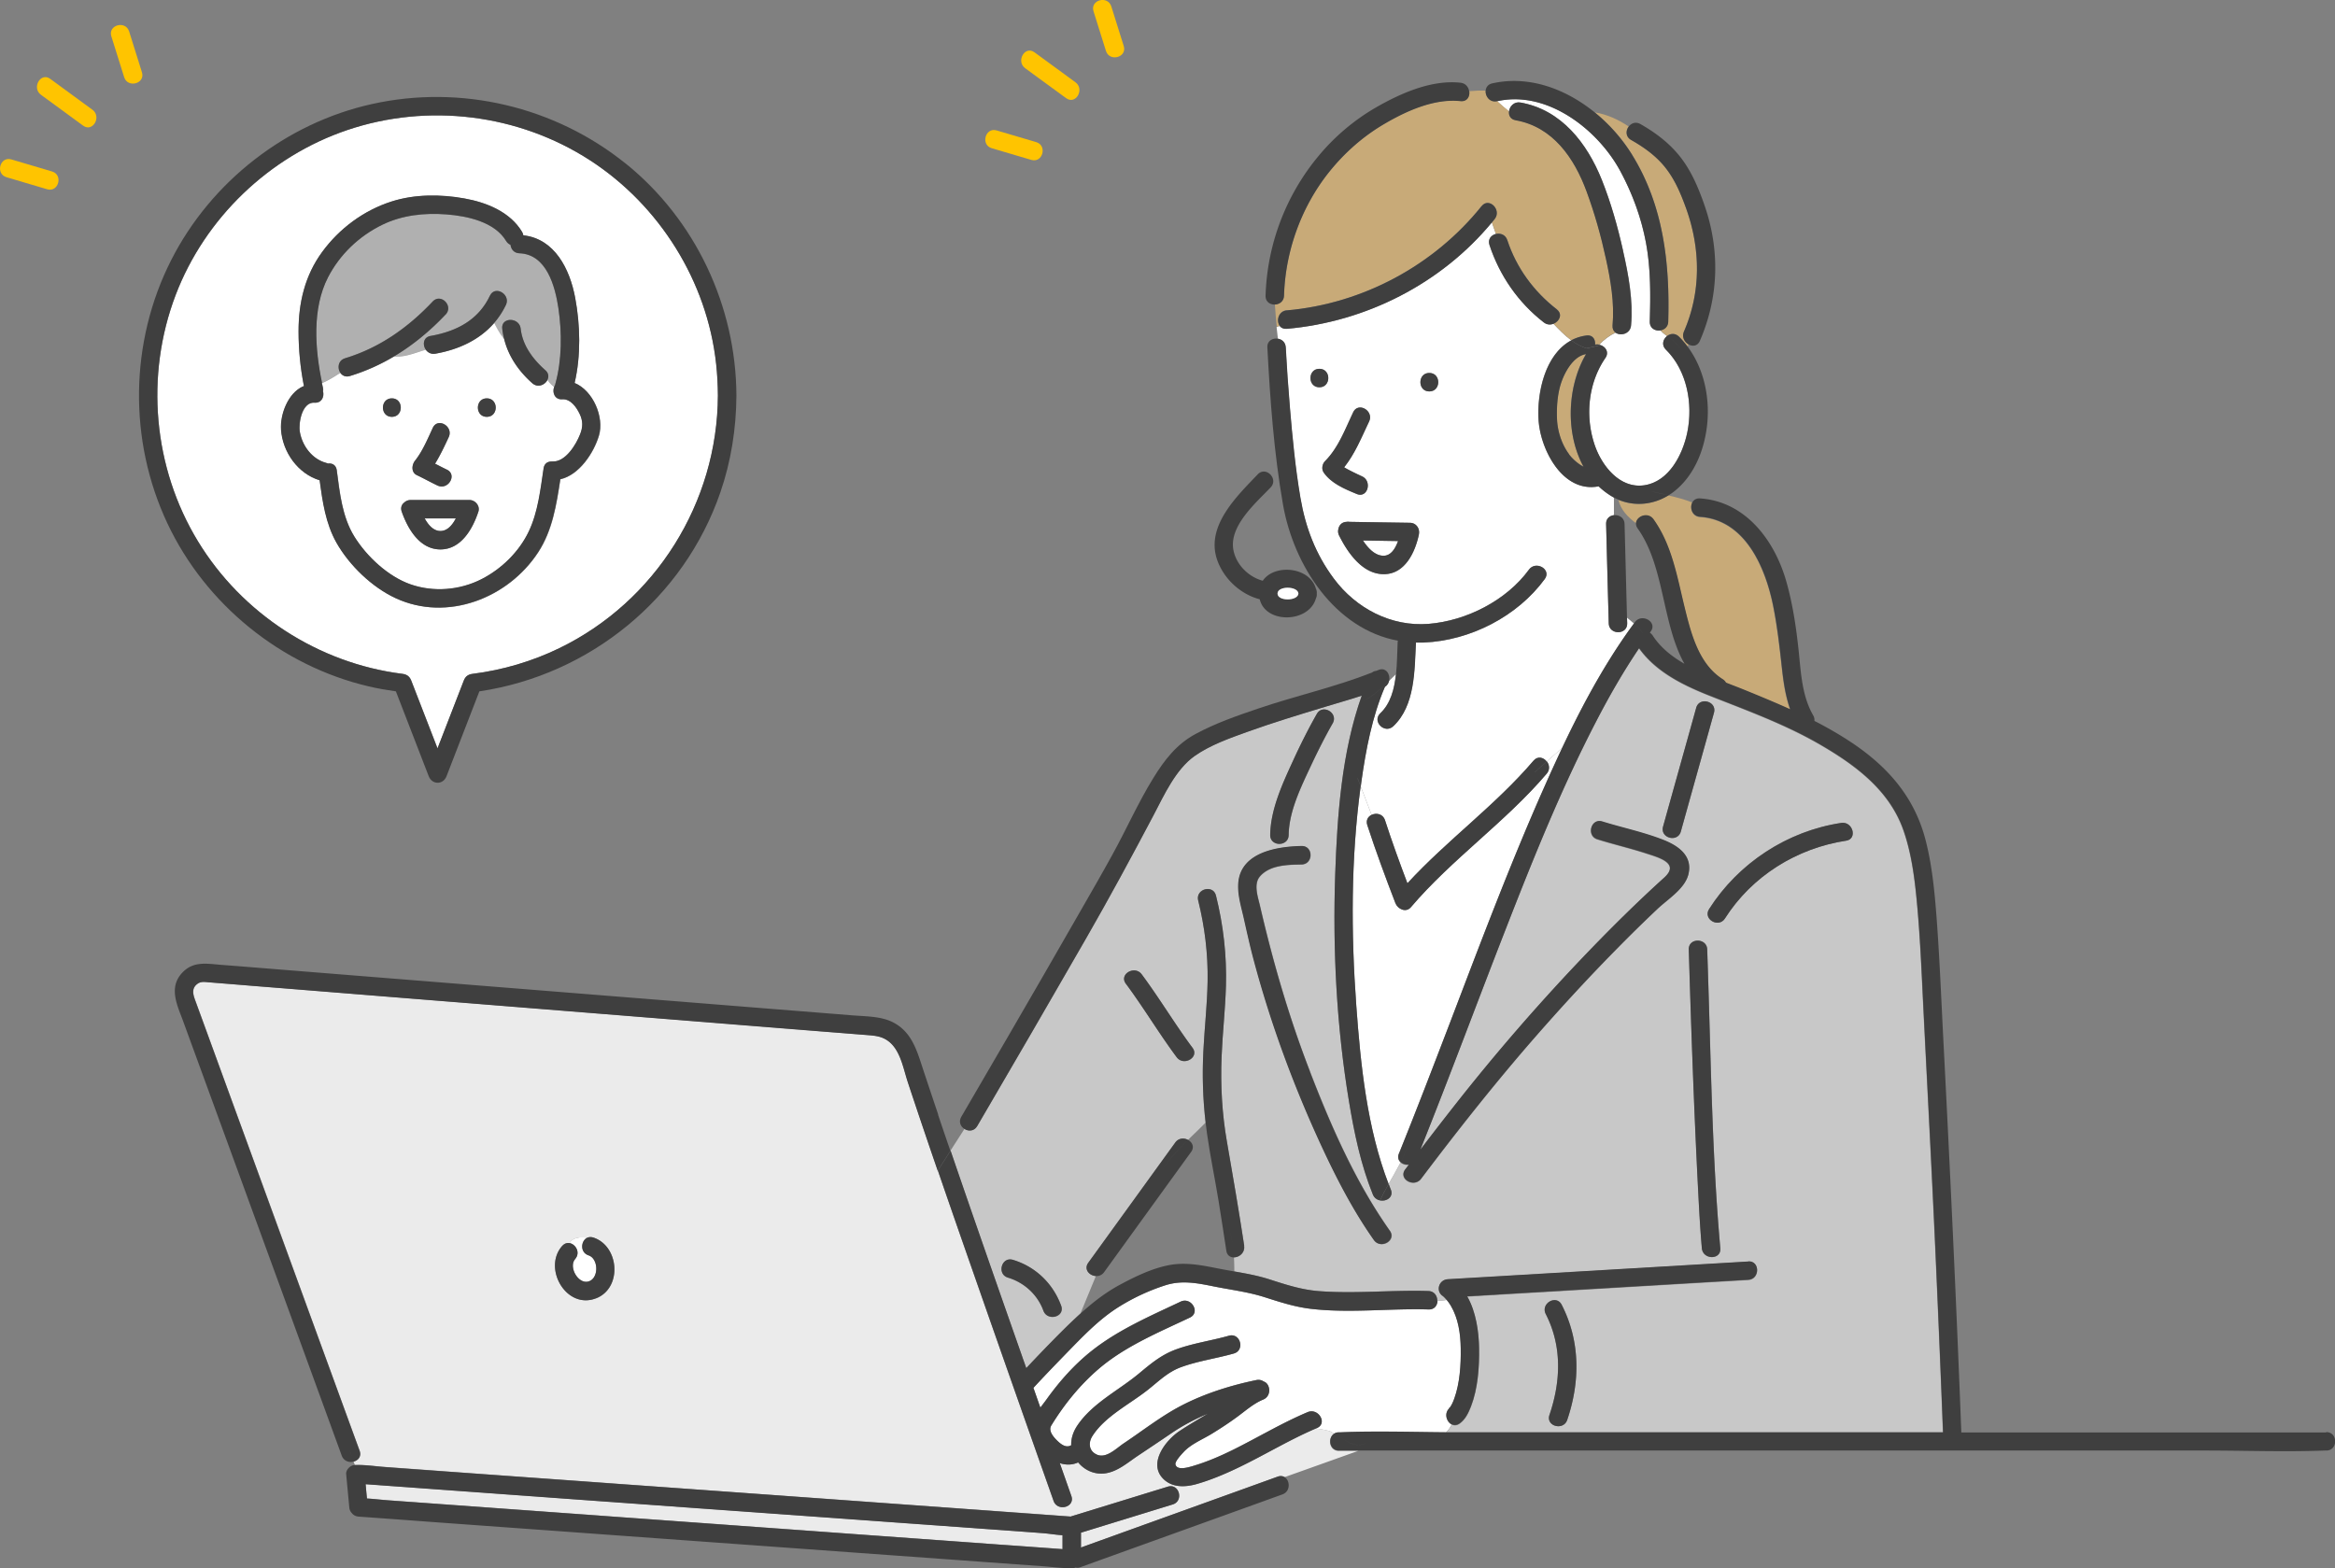 <svg id="_レイヤー_2" xmlns="http://www.w3.org/2000/svg" viewBox="0 0 248.08 166.64"><rect x="0" y="0" width="248.08" height="166.64" fill="#808080" stroke="none"/><defs><style>.cls-1{fill:#fff}.cls-2{fill:#3f3f3f}.cls-5{fill:#ebebeb}.cls-6{fill:#ffc400}.cls-8{fill:#c8aa78}</style></defs><g id="_お手続きの流れ"><path d="M36.66 38.06c3.66-1.11 6.7-3.26 9.31-6.03.87-.92 2.25.47 1.38 1.38-1.64 1.74-3.46 3.25-5.47 4.45 1.05.13 2.23-.38 3.36-.71-.36-.52-.29-1.33.5-1.46 2.75-.48 5.08-1.66 6.31-4.28.54-1.14 2.23-.14 1.69.99-.34.71-.76 1.34-1.24 1.9.32.61.64 1.22 1.06 1.71-.09-.35-.16-.72-.2-1.09-.14-1.25 1.82-1.24 1.96 0 .2 1.79 1.31 3.25 2.62 4.41.36.32.38.71.22 1.03.19.29.43.54.71.75.03-.07.06-.14.1-.2 0-.04.02-.08.03-.13.71-2.54.71-5.45.32-8.03-.35-2.34-1.26-5.73-4.15-5.83-.58-.02-.89-.45-.94-.9-.17-.07-.33-.2-.46-.4-1.23-2.05-4.13-2.66-6.34-2.83-2.33-.18-4.7.07-6.82 1.1-2.46 1.2-4.52 3.15-5.77 5.59-1.71 3.31-1.39 7.62-.63 11.22.68-.29 1.31-.7 1.95-1.09-.34-.5-.25-1.32.5-1.54Z" style="fill:#b0b0b0"/><path class="cls-1" d="M61.59 44.01c-.33-.71-.97-1.63-1.85-1.57-.81.06-1.09-.72-.86-1.32-.28-.21-.52-.46-.71-.75-.26.53-1.02.87-1.61.35-1.46-1.29-2.53-2.85-2.99-4.7-.42-.49-.75-1.1-1.06-1.71-1.56 1.81-3.8 2.84-6.25 3.27a.997.997 0 0 1-1.02-.42c-1.12.33-2.31.84-3.36.71a21.16 21.16 0 0 1-4.7 2.09c-.46.14-.81-.04-1.02-.34-.64.4-1.27.81-1.95 1.09.04.17.07.33.11.49.03.14.03.27.01.39.15.57-.15 1.26-.9 1.21-1.33-.09-1.73 2.16-1.56 3.11.26 1.49 1.31 2.89 2.8 3.29.07.02.13.04.19.07.43-.06.85.14.93.7.33 2.41.57 4.96 1.88 7.07 1.31 2.11 3.58 4.23 5.95 5.06 2.45.86 5.25.63 7.56-.55 2.11-1.08 3.98-2.91 5.01-5.06.99-2.08 1.24-4.48 1.58-6.72.07-.46.37-.68.72-.71.07-.01.15-.02.23-.01 1.38.06 2.5-1.8 2.93-2.9.3-.76.3-1.37-.04-2.14ZM44.1 48.95c.8-1.01 1.34-2.32 1.89-3.49.53-1.14 2.22-.15 1.69.99-.44.95-.9 1.92-1.45 2.82.42.21.83.43 1.25.63 1.14.54.15 2.22-.99 1.69-.74-.35-1.45-.75-2.19-1.1-.63-.3-.55-1.09-.2-1.54Zm-2.46-4.66c-1.26 0-1.26-1.96 0-1.96s1.26 1.96 0 1.96Zm9.19 10.08c-.6 1.82-1.83 4.01-4.03 4.01-2.21 0-3.47-2.2-4.11-4.01-.16-.44 0-.79.29-.99.16-.15.37-.25.66-.25h6.25c.61 0 1.15.63.94 1.24Zm.89-10.08c-1.26 0-1.26-1.96 0-1.96s1.26 1.96 0 1.96Z"/><path class="cls-1" d="M76.09 38.64c-.96-8.76-6.02-16.83-13.4-21.61-7.6-4.92-17.21-6.11-25.79-3.21-8.28 2.8-15.11 9.35-18.23 17.52-3.26 8.56-2.4 18.34 2.37 26.18 4.68 7.69 12.79 12.96 21.72 14.08.47.06.77.27.94.72l2.79 7.2 2.79-7.2c.17-.45.47-.66.94-.72 3.19-.4 6.33-1.32 9.22-2.73 10.23-4.97 16.79-15.48 16.84-26.83 0-1.14-.06-2.27-.19-3.4Zm-12.44 7.65c-.54 1.82-2.08 4.18-4.1 4.64-.41 2.68-.84 5.44-2.35 7.75-3.2 4.9-9.67 7.42-15.14 4.89-2.51-1.16-4.94-3.5-6.3-5.91-1.14-2.03-1.48-4.34-1.78-6.62-2.31-.7-3.93-2.99-4.1-5.37-.12-1.62.73-3.88 2.32-4.6-.11 0-.23-.02-.35-.03.12.02.23.03.35.03.03-.01.06-.03.09-.05-.38-1.91-.57-3.89-.57-5.82 0-3.04.68-5.93 2.5-8.41 1.84-2.51 4.43-4.44 7.4-5.38 2.45-.78 5.2-.77 7.71-.32 2.35.42 4.86 1.42 6.14 3.56.07.12.12.24.13.36 3.34.36 4.94 3.59 5.51 6.64.54 2.89.62 6.14-.06 9.05 1.99.8 3.18 3.66 2.6 5.6Z"/><path class="cls-5" d="M112.88 163.12c-.71-.04-1.44-.17-2.11-.22-2.1-.15-4.21-.3-6.31-.46-6.33-.46-12.66-.91-18.99-1.37-7.32-.53-14.63-1.06-21.95-1.58l-18.22-1.32c-2.15-.16-4.31-.31-6.46-.47.05.51.1 1.01.14 1.52.74.04 1.49.14 2.22.19l6.21.45c6.3.46 12.6.91 18.9 1.37l21.96 1.59c6.02.44 12.04.87 18.07 1.31 2.18.16 4.36.32 6.54.47v-1.49Z"/><path class="cls-1" d="M154.5 148.67c.6-1.69.72-3.6.7-5.37-.02-1.55-.25-3.18-1.05-4.54-.14-.24-.29-.44-.45-.63-.33.05-.66.08-.99.09-.01.48-.33.94-.94.92-4.16-.13-8.39.42-12.53-.07-1.69-.2-3.26-.72-4.88-1.23-1.79-.57-3.59-.78-5.42-1.15-1.74-.35-3.37-.67-5.11-.13-1.73.55-3.41 1.33-4.95 2.29-2.16 1.34-3.94 3.25-5.71 5.06a142.45 142.45 0 0 0-3.39 3.56c.25.7.49 1.4.74 2.1.23-.31.46-.61.66-.88 1.36-1.9 2.92-3.66 4.75-5.12 2.83-2.26 6.24-3.73 9.49-5.26 1.13-.54 2.13 1.15.99 1.69-3.31 1.57-6.89 3.05-9.7 5.46-1.99 1.71-3.66 3.77-5.03 6.01-.32.53.14 1.15.64 1.62.46.45.98.78 1.48.47-.03-.73.22-1.45.65-2.09 1.59-2.37 4.38-3.73 6.53-5.51 1.31-1.09 2.42-2.03 4.05-2.61 1.79-.64 3.69-.9 5.52-1.42 1.22-.34 1.73 1.55.52 1.89-1.83.52-3.73.78-5.52 1.42-1.5.53-2.48 1.56-3.7 2.51-1.89 1.48-4.51 2.78-5.82 4.87-.44.71-.35 1.58.51 1.95 1 .43 2.07-.69 2.86-1.22 2.03-1.36 4.01-2.92 6.19-4.04 2.46-1.26 5.19-2.12 7.88-2.67.31-.06.57 0 .77.15.72.22.88 1.55-.06 1.93-1.01.41-1.9 1.22-2.79 1.86-.86.63-1.75 1.22-2.66 1.77-1.01.62-2.23 1.09-3.03 1.98-.18.2-.9.96-.83 1.27.15.69 1.39.31 1.8.19 1.48-.43 2.9-1.04 4.28-1.72 2.67-1.32 5.21-2.86 7.96-4.02 1.15-.49 2.15 1.2.99 1.69-.04.02-.08.03-.12.05.51.06 1.02.15 1.52.29.15.07.3.16.45.26.13-.08.3-.12.49-.12h.17c3.73-.14 7.48-.03 11.22 0 .24-.26.44-.54.6-.84-.58-.28-.86-1.28-.15-1.8-.36.26.03-.12-.04 0 .19-.28.32-.58.44-.89Z"/><path d="M109.03 145.37c1.21-1.29 2.44-2.57 3.69-3.82.68-.68 1.36-1.35 2.07-1.98l1.64-3.98c-.68-.04-1.31-.72-.81-1.41 3.08-4.26 6.16-8.52 9.24-12.77.36-.49.94-.51 1.36-.29.62-.61 1.26-1.21 1.87-1.84-.29-2.51-.37-5.02-.24-7.55.12-2.49.41-4.97.45-7.46.05-2.91-.3-5.76-1-8.59-.3-1.23 1.58-1.74 1.89-.52.78 3.15 1.15 6.36 1.06 9.6-.07 2.5-.36 4.99-.46 7.49-.12 3.05.05 6.09.57 9.1.64 3.67 1.27 7.34 1.83 11.02.11.74-.53 1.23-1.09 1.23.03.51.04 1.01.04 1.5 1.25.22 2.49.44 3.73.84 1.74.56 3.42 1.11 5.25 1.25 3.87.29 7.76-.14 11.64-.01.64.02.96.54.94 1.04.33-.01.66-.04.99-.09-.06-.07-.13-.15-.2-.22-.02-.02-.08-.07-.12-.12-.02-.01-.03-.02-.04-.03-.84-.53-.47-1.77.49-1.82 1.31-.08 2.63-.16 3.94-.23l27.99-1.65c1.26-.07 1.25 1.88 0 1.96-1.31.08-2.63.16-3.94.23l-25.92 1.53c.95 1.65 1.24 3.84 1.26 5.54.03 2.03-.13 4.26-.87 6.17-.26.67-.59 1.36-1.19 1.79-.3.22-.6.22-.84.1-.16.3-.36.58-.6.84H206.42c-.22-5.83-.47-11.67-.73-17.5-.41-9.22-.9-18.44-1.36-27.66-.19-3.82-.34-7.64-.71-11.44-.24-2.49-.58-5.02-1.41-7.39-1.5-4.26-5.1-6.92-8.87-9.1-3.72-2.16-7.85-3.65-11.84-5.23-2.76-1.1-5.6-2.51-7.37-4.99-1.69 2.49-3.18 5.1-4.56 7.77-3.68 7.09-6.67 14.53-9.57 21.97-3.06 7.84-5.98 15.73-9.11 23.54 1.11-1.46 2.23-2.91 3.36-4.35a218.87 218.87 0 0 1 14.56-16.77c2.58-2.68 5.23-5.29 7.99-7.79 1.68-1.52-.53-2.12-1.88-2.56-1.72-.56-3.49-.97-5.22-1.51-1.2-.37-.69-2.26.52-1.89 2.16.67 4.39 1.13 6.5 1.96 1.57.62 3.13 1.69 2.65 3.64-.37 1.54-2.18 2.64-3.27 3.67a151.45 151.45 0 0 0-4.43 4.35c-2.89 2.94-5.69 5.97-8.41 9.08-4.3 4.92-8.35 10.05-12.29 15.26-.75.99-2.45.02-1.69-.99l.39-.51c-.32.04-.65-.05-.87-.25-.39.77-.84 1.53-1.27 2.28.08.2.15.39.23.59.32.8-.46 1.29-1.14 1.15 0 .02-.02.04-.03.05v-.06c-.3-.07-.58-.27-.73-.62-1.29-3.18-2-6.59-2.55-9.97-1.31-7.94-1.73-16.08-1.45-24.12.22-6.26.69-12.94 2.82-18.92-1.27.42-2.57.78-3.84 1.17-2.77.84-5.55 1.68-8.27 2.66-1.92.69-3.96 1.4-5.64 2.58-2.03 1.42-3.26 4.19-4.38 6.31-2.34 4.43-4.71 8.82-7.21 13.16-3.81 6.64-7.65 13.26-11.52 19.86-.33.56-.93.57-1.35.3l-1.49 2.32c2.5 7.31 5.05 14.59 7.61 21.88.14.41.29.81.43 1.22Zm57.48 5.5c-.4 1.19-2.29.68-1.89-.52 1.21-3.56 1.36-7.3-.39-10.72-.57-1.12 1.12-2.11 1.69-.99 1.99 3.87 1.97 8.16.59 12.23Zm29.11-63.43c1.23-.19 1.76 1.7.52 1.89-5.25.8-10.01 3.76-12.87 8.26-.68 1.06-2.37.08-1.69-.99 3.11-4.9 8.3-8.29 14.04-9.16Zm-17.04.92c-.34 1.21-2.23.7-1.89-.52 1.17-4.21 2.35-8.41 3.52-12.62.34-1.21 2.23-.7 1.89.52-1.17 4.21-2.35 8.41-3.52 12.62Zm2.81 12.54c.03 1.05.07 2.11.1 3.16.31 9.51.44 19.1 1.29 28.58.11 1.26-1.85 1.25-1.96 0-.2-2.26-.32-4.54-.43-6.81-.42-8.31-.71-16.62-.96-24.93-.04-1.26 1.92-1.26 1.96 0ZM137.4 80.81c.77-1.68 1.6-3.33 2.51-4.94.62-1.1 2.31-.11 1.69.99-.84 1.47-1.6 2.99-2.32 4.52-1.04 2.23-2.33 4.84-2.36 7.35-.01 1.26-1.97 1.26-1.96 0 .03-2.74 1.32-5.48 2.44-7.92Zm-5.8 12.88c.35-3.15 4.17-3.73 6.71-3.78 1.26-.03 1.26 1.93 0 1.96-1.48.03-3.38.04-4.44 1.28-.69.81-.21 2.15 0 3.05 1.39 6.02 3.09 11.88 5.32 17.65 2.26 5.86 4.86 11.78 8.5 16.94.73 1.03-.97 2.01-1.69.99-2.16-3.06-3.9-6.41-5.48-9.8-2.99-6.43-5.47-13.15-7.3-20-.39-1.45-.71-2.92-1.04-4.39-.28-1.26-.72-2.59-.57-3.9Zm-10.29 9.85c1.89 2.54 3.51 5.27 5.4 7.81.75 1.01-.95 1.99-1.69.99-1.89-2.54-3.51-5.27-5.4-7.81-.75-1.01.95-1.99 1.69-.99Zm-13.69 30.34c2.42.73 4.27 2.51 5.13 4.88.44 1.19-1.46 1.69-1.89.52-.62-1.7-2.04-2.99-3.76-3.51-1.21-.36-.69-2.25.52-1.89Z" style="fill:#c8c8c8"/><path class="cls-1" d="M176.99 37.15c-.49-.48-.3-1.11.12-1.44-.27-.19-.51-.38-.7-.61-.54.08-1.15-.23-1.13-.93.08-2.78.11-5.6-.4-8.35-.5-2.67-1.45-5.27-2.74-7.66-2.39-4.43-7.79-8.62-13.08-7.41h-.01c.41.38.84.74 1.28 1.1.06-.53.53-1.07 1.22-.95 4.34.76 7.08 4.32 8.64 8.22.97 2.43 1.69 4.99 2.26 7.54.58 2.56 1.09 5.29.85 7.93-.08.9-1.12 1.15-1.65.76-.66.31-1.24.75-1.74 1.28.04 0 .08.02.11.03.1-.04.19-.07.28-.12-.09.04-.19.08-.28.12.55.17.96.76.54 1.37-1.85 2.69-2.18 6.26-1.12 9.31.76 2.18 2.66 4.61 5.26 4.22 2.63-.4 4.08-3.28 4.56-5.62.62-3.02-.02-6.58-2.28-8.79Z"/><path class="cls-1" d="m172.86 65.63.02.6c.03 1.26-1.93 1.26-1.96 0-.09-3.52-.18-7.03-.28-10.55-.02-.58.39-.89.83-.94v-1.87c-.12-.06-.24-.13-.35-.2-.47-.29-.9-.63-1.29-1-3.79.72-6.13-3.84-6.37-6.93-.22-2.96.68-7.1 3.47-8.58-.7-.51-1.3-1.14-1.89-1.76-.32.13-.7.11-1.03-.15-2.71-2.11-4.69-4.97-5.77-8.23-.2-.62.2-1.05.69-1.17-.16-.4-.28-.83-.43-1.23-5.39 6.52-13.38 10.58-21.8 11.32-.35.03-.6-.1-.75-.3-.11.04-.21.08-.32.11.05.41.09.83.14 1.24.42.08.79.39.82.92.11 2.13.27 4.25.44 6.38.27 3.21.57 6.43 1.12 9.61.54 3.15 1.62 5.98 3.54 8.57 2.36 3.17 6.09 5.14 10.08 4.82 4.01-.32 8.26-2.48 10.65-5.75.74-1.01 2.44-.03 1.69.99-2.91 3.98-7.92 6.54-12.84 6.75-.29.01-.57.01-.85 0v.01c-.15 2.95-.08 6.69-2.4 8.88-.92.87-2.3-.52-1.38-1.38 1.09-1.03 1.49-2.57 1.66-4.14-.24.24-.48.48-.73.71-.06.24-.2.47-.44.62-1.36 3.18-2.02 6.68-2.5 10.09l-.06.49 1.16 3.03c.5-.24 1.2-.11 1.42.57.73 2.25 1.54 4.49 2.38 6.7 4.22-4.6 9.34-8.27 13.4-13.03.45-.53 1.07-.34 1.4.09l1.64-1.45c2.18-4.61 4.61-9.12 7.63-13.21-.24-.22-.49-.42-.74-.62Zm-32.69-26.44c1.26 0 1.26 1.96 0 1.96s-1.26-1.96 0-1.96Zm.45 11c-.24-.36-.14-.9.15-1.19 1.45-1.46 2.12-3.38 2.99-5.19.55-1.14 2.23-.14 1.69.99-.81 1.69-1.49 3.4-2.65 4.86.3.19.64.35.91.49.25.13.51.25.77.37.12.06.38.17.19.09 1.15.48.64 2.37-.52 1.89-1.26-.52-2.74-1.14-3.53-2.3Zm10.13 6.6c-.39 1.85-1.45 4.16-3.64 4.22-2.32.07-3.91-2.26-4.83-4.09-.12-.24-.14-.48-.09-.69.07-.41.36-.77.88-.78.1-.02.2-.02.29 0 2.15.03 4.3.06 6.44.1.66 0 1.08.62.94 1.24Zm1.1-15.2c-1.26 0-1.26-1.96 0-1.96s1.26 1.96 0 1.96Z"/><path class="cls-8" d="M136.72 32.98c8.06-.71 15.63-4.77 20.69-11.08.79-.98 2.17.41 1.38 1.38l-.28.34c.14.41.27.83.43 1.23.46-.11 1.01.07 1.2.65.97 2.95 2.81 5.46 5.26 7.36.66.51.27 1.29-.35 1.53.59.62 1.19 1.25 1.89 1.76.48-.25 1.02-.43 1.61-.51.67-.09.98.44.92.97.14-.03.29-.03.43 0 .5-.53 1.08-.97 1.74-1.28-.21-.15-.34-.41-.31-.76.22-2.38-.21-4.8-.71-7.12-.52-2.4-1.19-4.78-2.04-7.09-1.31-3.57-3.6-6.89-7.55-7.59-.55-.1-.75-.52-.7-.94-.44-.35-.88-.72-1.28-1.1-.76.16-1.24-.5-1.21-1.1-.58-.02-1.16.01-1.74.06.08.54-.23 1.11-.92 1.04-2.8-.3-5.76 1.04-8.12 2.43-2.13 1.25-4 2.88-5.58 4.77-3.13 3.76-4.92 8.59-5.06 13.47-.02.61-.49.93-.97.94.04.79.12 1.58.2 2.38.11-.03.22-.07.32-.11-.4-.53-.15-1.58.75-1.66ZM178.37 35.76c.33.33.64.68.91 1.05.05-.07.1-.14.14-.21-.44-.24-.77-.79-.51-1.38 1.83-4.19 1.77-8.76.25-13.03-.53-1.49-1.15-2.98-2.11-4.24-1-1.32-2.34-2.28-3.76-3.09-.6-.34-.58-1-.25-1.42-1.08-.72-2.26-1.28-3.6-1.5 1.59 1.29 2.95 2.85 3.97 4.51 3.33 5.38 4.01 11.53 3.83 17.71-.02.56-.41.87-.83.93.19.22.43.41.7.61.35-.28.86-.34 1.27.06ZM171.94 53.09c.25 1.1 1.01 1.84 1.86 2.5.09-.74 1.29-1.19 1.86-.38 1.97 2.76 2.51 6.12 3.3 9.34.68 2.76 1.49 6.04 4.06 7.66.16.1.27.22.34.36.65.25 1.3.5 1.91.75 1.65.67 3.29 1.34 4.91 2.08-.51-1.44-.73-2.97-.89-4.5-.24-2.2-.49-4.39-.93-6.56-.82-4.05-2.96-9.07-7.75-9.39-.86-.06-1.13-1.01-.81-1.56-.82-.32-1.69-.55-2.56-.75-1.61 1-3.57 1.2-5.32.47Z"/><path class="cls-1" d="M61.11 133.78c-.78.89.46 2.92 1.6 2.31.93-.49.83-2.37-.18-2.7-.94-.31-.82-1.55-.14-1.87-.71-.13-1.61-.02-1.88.57.65.12 1.17 1.02.59 1.69Z"/><path class="cls-5" d="M142.25 154.17c-1.07 0-1.23-1.41-.49-1.83-.15-.1-.3-.19-.45-.26a8.3 8.3 0 0 0-1.52-.29c-2.95 1.26-5.67 2.95-8.56 4.31-1.3.61-2.65 1.17-4.03 1.57-1.26.37-2.71.44-3.68-.6-1.52-1.63.32-4.02 1.76-4.99.98-.66 2.01-1.25 3.02-1.86-1.36.57-2.68 1.26-3.91 2.11-1.17.8-2.36 1.59-3.54 2.38-1.07.71-2.12 1.65-3.42 1.84-1.14.16-2.19-.31-2.89-1.16-.63.29-1.3.29-1.95.08.41 1.16.82 2.33 1.23 3.49.42 1.19-1.47 1.7-1.89.52-.12-.35-.25-.7-.37-1.05-2.29-6.48-4.57-12.96-6.84-19.44-1.7-4.87-3.41-9.73-5.08-14.61l-.64.99.64-.99c-1.08-3.13-2.14-6.27-3.18-9.41-.52-1.58-.83-3.72-2.41-4.57-.63-.34-1.3-.38-1.98-.43-1.43-.11-2.87-.23-4.3-.34-6.21-.5-12.42-1-18.63-1.49l-23.58-1.89c-6.27-.5-12.54-1.01-18.81-1.51-1.52-.12-3.04-.24-4.56-.37-.45-.04-.86-.11-1.25.2-.66.53-.36 1.25-.13 1.88 1.8 4.92 3.59 9.85 5.39 14.77 2.65 7.25 5.3 14.51 7.94 21.76 1.36 3.72 2.72 7.45 4.08 11.17.22.61-.16 1.03-.65 1.15.04.12.09.24.13.36h.08c.04 0 .09.01.13 0 .98-.02 1.99.14 2.96.21 2.1.15 4.21.3 6.31.46 6.33.46 12.66.91 18.99 1.37 7.32.53 14.63 1.06 21.95 1.58l18.22 1.32 7.43.54c.04-.02.09-.04.14-.05 3.39-1.04 6.79-2.09 10.18-3.13 1.21-.37 1.72 1.52.52 1.89l-9.75 3v1.58c.7-.25 1.4-.5 2.1-.76 6.26-2.26 12.53-4.51 18.79-6.77.3-.11.55-.07.75.05l7.82-2.79h-2.05Zm-78.92-16.22c-3.15 1.24-5.69-3.18-3.61-5.55.24-.28.53-.35.8-.3.27-.59 1.16-.7 1.88-.57.18-.08.4-.1.66-.02 2.74.91 3.08 5.35.28 6.45Z"/><path class="cls-1" d="M148.62 122.61c1.86-4.63 3.65-9.29 5.44-13.95 3.05-7.99 6.07-16 9.49-23.84.78-1.79 1.59-3.58 2.43-5.36l-1.64 1.45c.27.35.35.87-.02 1.3-4.39 5.16-10.04 9.04-14.43 14.19-.52.61-1.4.19-1.64-.43-1.05-2.74-2.08-5.5-2.99-8.3-.17-.52.09-.91.46-1.09l-1.16-3.03c-1.04 7.7-1.03 15.59-.46 23.32.46 6.29 1.14 12.98 3.43 18.93.43-.75.87-1.51 1.27-2.28-.23-.21-.34-.52-.19-.92Z"/><path d="M146.6 127.6s.02-.04.03-.05h-.03v.06Z" style="fill:#6bdce6"/><path class="cls-1" d="M144.81 57.43c.55.83 1.26 1.59 2.14 1.62.83.03 1.3-.75 1.59-1.56l-3.73-.06Z"/><path class="cls-8" d="M168.5 37.62c-1.3.2-2.21 1.82-2.61 2.95-.42 1.2-.52 2.58-.48 3.84.04 1.35.48 2.77 1.29 3.85.32.43.91.99 1.53 1.3-1.97-3.57-1.73-8.56.27-11.96Z"/><path class="cls-1" d="M45.12 55.09c.39.7.94 1.34 1.68 1.34s1.27-.64 1.63-1.34h-3.31Z"/><path class="cls-6" d="M117.5 5.41c.38 1.2 2.27.69 1.89-.52L118.07.68c-.38-1.2-2.27-.69-1.89.52l1.32 4.21ZM108.92 7.25l4.35 3.18c1.02.75 2-.95.99-1.69l-4.35-3.18c-1.02-.75-2 .95-.99 1.69ZM105.37 15.75c1.4.41 2.8.83 4.2 1.24 1.21.36 1.73-1.53.52-1.89-1.4-.41-2.8-.83-4.2-1.24-1.21-.36-1.73 1.53-.52 1.89ZM15.08 7.68c-.45-1.45-.91-2.89-1.36-4.34-.38-1.2-2.27-.69-1.89.52.45 1.45.91 2.89 1.36 4.34.38 1.2 2.27.69 1.89-.52ZM9.82 11.66 5.34 8.38c-1.02-.75-2 .95-.99 1.69l4.48 3.28c1.02.75 2-.95.99-1.69ZM5.53 18.22c-1.44-.43-2.88-.85-4.32-1.28C0 16.58-.52 18.47.69 18.83c1.44.43 2.88.85 4.32 1.28 1.21.36 1.73-1.53.52-1.89Z"/><path class="cls-2" d="M172.44 26.65c-.57-2.55-1.29-5.11-2.26-7.54-1.56-3.89-4.3-7.45-8.64-8.22-.69-.12-1.16.41-1.22.95-.05.42.15.84.7.94 3.95.69 6.24 4.01 7.55 7.59.85 2.31 1.52 4.69 2.04 7.09.51 2.32.93 4.74.71 7.12-.03.35.1.6.31.76l.42-.18c-.14.05-.29.11-.42.18.53.39 1.57.14 1.65-.76.24-2.64-.27-5.37-.85-7.93Z"/><path class="cls-2" d="M173.41 16.46a18.223 18.223 0 0 0-3.97-4.51c-3.08-2.5-6.99-3.97-10.9-3.09-.46.1-.68.44-.7.8.24 0 .48.02.72.05-.24-.03-.48-.04-.72-.05-.04.59.45 1.26 1.21 1.1-.24-.22-.47-.44-.69-.65.22.22.45.44.69.65h.01c5.29-1.2 10.69 2.99 13.08 7.41 1.29 2.39 2.25 4.99 2.74 7.66.51 2.75.48 5.56.4 8.35-.02.71.58 1.02 1.13.93-.3-.36-.44-.81-.23-1.5-.21.7-.07 1.14.23 1.5.43-.07.82-.38.83-.93.18-6.18-.5-12.33-3.83-17.71ZM170.02 36.65l-.11-.03c-.03.03-.05.06-.08.09.06-.02.13-.04.19-.06ZM169.82 36.71s.05-.06.08-.09c-.14-.03-.29-.03-.43 0 .05-.53-.25-1.06-.92-.97-.6.08-1.13.25-1.61.51.47.35 1 .64 1.6.84.43-.09.88-.17 1.29-.29Z"/><path class="cls-2" d="M179.29 36.82c-.14.18-.32.35-.56.5.24-.15.42-.31.56-.5-.28-.37-.58-.73-.91-1.05-.41-.4-.92-.33-1.27-.06.51.37 1.09.75 1.42 1.42-.33-.66-.91-1.05-1.42-1.42-.42.33-.61.96-.12 1.44 2.25 2.22 2.9 5.77 2.28 8.79-.48 2.34-1.93 5.22-4.56 5.62-2.59.39-4.5-2.03-5.26-4.22-1.06-3.06-.73-6.63 1.12-9.31.42-.61.01-1.2-.54-1.37-.06.02-.13.04-.19.06-.9.99-1.53 2.26-1.87 3.54.35-1.28.98-2.55 1.87-3.54-.4.12-.86.2-1.29.29l.39.12a2.52 2.52 0 0 1-.39-.12c-.35.08-.69.17-.98.31.29-.14.63-.23.98-.31-.6-.2-1.13-.5-1.6-.84-2.79 1.48-3.69 5.62-3.47 8.58.23 3.1 2.58 7.66 6.37 6.93.39.37.82.7 1.29 1 .12.07.23.14.35.2.15.08.31.15.47.22-.04-.16-.06-.32-.08-.5.01.17.04.34.08.5 1.74.73 3.7.53 5.32-.47-.62-.14-1.25-.27-1.87-.42.62.14 1.24.27 1.87.42.17-.11.34-.22.51-.35 2.15-1.65 3.24-4.33 3.56-6.95.36-2.93-.27-6.11-2.05-8.5Zm-12.58 11.45c-.81-1.09-1.25-2.51-1.29-3.85-.04-1.26.06-2.65.48-3.84.4-1.14 1.31-2.75 2.61-2.95-1.99 3.39-2.23 8.38-.27 11.96-.62-.31-1.21-.87-1.53-1.3ZM133.84 63.68c.62 2.62 5.23 2.53 5.97-.1.07-.14.11-.31.09-.51.02-.2-.02-.37-.09-.51-.66-2.35-4.42-2.67-5.65-.85-1.5-.41-2.8-1.68-3.11-3.23-.52-2.57 2.38-5.04 3.95-6.69.87-.91-.51-2.3-1.38-1.38-2.23 2.34-5.55 5.5-4.3 9.09.7 2.01 2.49 3.66 4.53 4.18Zm1.89-.61c0-.83 2.15-.82 2.22 0-.07.82-2.22.83-2.22 0ZM49.88 53.13h-6.25c-.28 0-.5.1-.66.25-.28.2-.44.55-.29.99.64 1.82 1.9 4.01 4.11 4.01 2.2 0 3.43-2.19 4.03-4.01.2-.61-.33-1.24-.94-1.24Zm-3.08 3.29c-.75 0-1.29-.63-1.68-1.34h3.31c-.37.7-.89 1.33-1.63 1.34ZM45.98 45.46c-.54 1.16-1.08 2.48-1.89 3.49-.35.45-.43 1.24.2 1.54.74.35 1.45.75 2.19 1.1 1.13.53 2.13-1.15.99-1.69-.42-.2-.84-.42-1.25-.63.55-.9 1.01-1.87 1.45-2.82.53-1.14-1.16-2.13-1.69-.99ZM41.63 42.33c-1.26 0-1.26 1.96 0 1.96s1.26-1.96 0-1.96ZM51.72 42.33c-1.26 0-1.26 1.96 0 1.96s1.26-1.96 0-1.96ZM57.94 39.34c-1.31-1.16-2.42-2.62-2.62-4.41-.14-1.24-2.1-1.25-1.96 0 .04.37.11.74.2 1.09.37.43.81.76 1.39.9-.58-.14-1.02-.48-1.39-.9.46 1.85 1.54 3.41 2.99 4.7.59.52 1.34.18 1.61-.35-.03-.04-.05-.08-.08-.12.02.04.05.08.08.12.16-.32.14-.72-.22-1.03ZM52.05 31.42c-1.24 2.61-3.56 3.79-6.31 4.28-.78.14-.86.95-.5 1.46.59-.17 1.16-.29 1.69-.24-.53-.05-1.1.07-1.69.24.21.3.57.5 1.02.42 2.45-.43 4.69-1.46 6.25-3.27-.16-.31-.32-.62-.48-.91.17.29.32.6.48.91.48-.56.9-1.19 1.24-1.9.54-1.13-1.15-2.13-1.69-.99ZM47.35 33.42c.86-.92-.52-2.3-1.38-1.38-2.61 2.77-5.64 4.92-9.31 6.03-.75.23-.83 1.05-.5 1.54.74-.46 1.49-.91 2.34-1.12-.85.21-1.6.66-2.34 1.12.2.3.56.48 1.02.34 1.67-.51 3.24-1.22 4.7-2.09 2.01-1.2 3.83-2.71 5.47-4.45Z"/><path class="cls-2" d="M61.05 40.69c.68-2.91.6-6.16.06-9.05-.57-3.05-2.17-6.27-5.51-6.64-.02-.12-.06-.24-.13-.36-1.28-2.14-3.79-3.14-6.14-3.56-2.51-.45-5.26-.46-7.71.32-2.97.95-5.57 2.87-7.4 5.38-1.82 2.49-2.5 5.37-2.5 8.41 0 1.94.19 3.91.57 5.82-.03.01-.06.03-.09.05.75.05 1.41-.11 2.02-.37-.76-3.6-1.07-7.91.63-11.22 1.26-2.44 3.31-4.39 5.77-5.59 2.12-1.03 4.49-1.28 6.82-1.1 2.2.17 5.11.78 6.34 2.83.12.2.28.33.46.4.05.45.36.88.94.9 2.89.1 3.8 3.49 4.15 5.83.38 2.59.38 5.5-.32 8.03l-.03.13c-.04.06-.07.13-.1.2.61.47 1.38.77 2.15.9-.77-.13-1.55-.43-2.15-.9-.23.59.06 1.38.86 1.32.88-.06 1.52.86 1.85 1.57.35.76.34 1.37.04 2.14-.43 1.11-1.55 2.96-2.93 2.9-.08 0-.16 0-.23.01-.34.03-.65.25-.72.71-.34 2.25-.59 4.65-1.58 6.72-1.02 2.15-2.89 3.98-5.01 5.06-2.31 1.18-5.11 1.41-7.56.55-2.36-.83-4.63-2.94-5.95-5.06-1.31-2.11-1.56-4.66-1.88-7.07-.08-.56-.5-.76-.93-.7-.06-.03-.12-.05-.19-.07-1.49-.4-2.54-1.8-2.8-3.29-.16-.96.23-3.2 1.56-3.11.76.05 1.05-.63.9-1.21.02-.12.02-.25-.01-.39-.04-.16-.07-.33-.11-.49-.62.26-1.28.41-2.02.37-1.59.72-2.43 2.98-2.32 4.6.17 2.38 1.79 4.67 4.1 5.37.31 2.28.64 4.59 1.78 6.62 1.36 2.41 3.78 4.75 6.3 5.91 5.47 2.53 11.95.01 15.14-4.89 1.51-2.31 1.94-5.07 2.35-7.75 2.02-.46 3.56-2.82 4.1-4.64.58-1.94-.61-4.8-2.6-5.6ZM132.19 132.37c-.56-3.68-1.19-7.35-1.83-11.02-.53-3.01-.7-6.05-.57-9.1.1-2.5.39-4.99.46-7.49.09-3.24-.27-6.45-1.06-9.6-.3-1.22-2.19-.7-1.89.52.7 2.82 1.05 5.68 1 8.59-.04 2.49-.33 4.97-.45 7.46-.13 2.53-.05 5.04.24 7.55l.15 1.19c.34 2.39.84 4.77 1.23 7.16.28 1.75.56 3.51.82 5.27.07.49.42.71.79.71-.06-1.1-.2-2.21-.55-3.26.35 1.04.49 2.16.55 3.26.57 0 1.21-.49 1.09-1.23ZM185.75 134.04l-27.99 1.65c-1.31.08-2.63.16-3.94.23-.97.06-1.34 1.29-.49 1.82.01 0 .03.02.04.03l.12.12c.07.08.14.15.2.22.17.2.31.39.45.63.8 1.36 1.03 2.99 1.05 4.54.03 1.77-.09 3.69-.7 5.37-.11.32-.25.62-.44.89.07-.11-.32.27.04 0-.72.52-.44 1.51.15 1.8.24.12.54.11.84-.1.6-.43.93-1.12 1.19-1.79.74-1.91.9-4.15.87-6.17-.02-1.7-.31-3.89-1.26-5.54l25.92-1.53c1.31-.08 2.63-.15 3.94-.23 1.25-.07 1.26-2.03 0-1.96Z"/><path class="cls-2" d="m144.24 82.68.34.89.06-.49c.48-3.41 1.14-6.91 2.5-10.09.24-.15.38-.38.44-.62-.86.83-1.75 1.6-2.74 2.16.99-.57 1.88-1.34 2.74-2.16.17-.69-.32-1.52-1.13-1.18-.09.04-.17.07-.26.1-.15.01-.29.06-.42.17-3.93 1.55-8.14 2.48-12.13 3.84-2.24.76-4.51 1.55-6.6 2.68-2.02 1.08-3.31 2.75-4.5 4.68-1.61 2.61-2.85 5.42-4.33 8.11-1.08 1.97-2.2 3.91-3.32 5.86-2.62 4.58-5.26 9.15-7.91 13.71-1.61 2.78-3.23 5.55-4.85 8.33-.31.53-.07 1.04.34 1.29l.82-1.28-.82 1.28c.42.27 1.03.25 1.35-.3 3.86-6.61 7.71-13.23 11.52-19.86 2.5-4.35 4.87-8.73 7.21-13.16 1.12-2.13 2.36-4.89 4.38-6.31 1.68-1.18 3.73-1.89 5.64-2.58 2.73-.98 5.5-1.82 8.27-2.66 1.27-.39 2.57-.75 3.84-1.17-2.13 5.99-2.6 12.66-2.82 18.92-.28 8.04.14 16.17 1.45 24.12.56 3.37 1.26 6.79 2.55 9.97.14.35.42.55.73.62s.02 0 .03 0c.27-.59.58-1.16.91-1.74-2.29-5.95-2.97-12.64-3.43-18.93-.56-7.73-.58-15.62.46-23.32l-.34-.89Z"/><path class="cls-2" d="M147.54 125.81a24 24 0 0 0-.91 1.74c.68.14 1.46-.35 1.14-1.15-.08-.19-.15-.39-.23-.59Z"/><path class="cls-2" d="M247.13 152.21h-38.75c-.54-14.1-1.21-28.2-1.94-42.3-.21-4.14-.38-8.28-.69-12.41-.21-2.77-.48-5.59-1.18-8.28-1.17-4.49-3.94-7.68-7.73-10.24-1.31-.88-2.67-1.66-4.07-2.38a.94.94 0 0 0-.13-.59c-1.19-2.06-1.3-4.52-1.54-6.83-.26-2.47-.63-4.99-1.31-7.38-1.23-4.35-4.31-8.51-9.16-8.84-.39-.03-.66.14-.81.39 1.03.4 2 .95 2.82 1.77-.83-.83-1.79-1.37-2.82-1.77-.33.56-.06 1.51.81 1.56 4.78.32 6.92 5.34 7.75 9.39.44 2.17.69 4.36.93 6.56.17 1.53.38 3.06.89 4.5-1.62-.73-3.26-1.41-4.91-2.08-.61-.25-1.26-.49-1.91-.75a1.05 1.05 0 0 0-.34-.36c-2.57-1.62-3.38-4.9-4.06-7.66-.79-3.22-1.33-6.58-3.3-9.34-.58-.81-1.77-.35-1.86.38.83.63 1.74 1.19 2.37 1.9-.63-.72-1.54-1.27-2.37-1.9-.02.19.02.39.17.6 2.88 4.04 2.56 10.07 4.97 14.38-1.36-.78-2.55-1.74-3.37-3a1.27 1.27 0 0 0-.3-.31l.09-.12c.75-1.01-.95-1.99-1.69-.99l-.07.1c.37.34.71.73 1 1.22a5.58 5.58 0 0 0-1-1.22c-3.02 4.1-5.45 8.6-7.63 13.21l3.65-3.23-3.65 3.23c-.84 1.78-1.64 3.57-2.43 5.36-3.43 7.84-6.44 15.85-9.49 23.84-1.78 4.66-3.57 9.32-5.44 13.95-.16.39-.05.71.19.92.39-.77.72-1.55.93-2.39-.21.84-.54 1.63-.93 2.39.22.19.55.29.87.25l-.39.51c-.76 1.01.94 1.98 1.69.99 3.93-5.22 7.98-10.34 12.29-15.26 2.72-3.1 5.51-6.14 8.41-9.08 1.45-1.48 2.93-2.93 4.43-4.35 1.09-1.03 2.9-2.13 3.27-3.67.47-1.95-1.08-3.02-2.65-3.64-2.11-.83-4.34-1.29-6.5-1.96-1.21-.38-1.72 1.51-.52 1.89 1.73.54 3.5.95 5.22 1.51 1.35.44 3.56 1.04 1.88 2.56-2.76 2.5-5.41 5.11-7.99 7.79-5.13 5.33-10 10.94-14.56 16.77-1.13 1.44-2.25 2.89-3.36 4.35 3.13-7.81 6.05-15.7 9.11-23.54 2.9-7.44 5.89-14.88 9.57-21.97 1.38-2.67 2.88-5.28 4.56-7.77 1.78 2.48 4.61 3.89 7.37 4.99 3.99 1.58 8.12 3.07 11.84 5.23 3.77 2.19 7.37 4.85 8.87 9.1.83 2.37 1.17 4.9 1.41 7.39.37 3.8.52 7.63.71 11.44.46 9.22.96 18.44 1.36 27.66.26 5.83.5 11.66.73 17.5H153.67c-.81.89-2 1.52-3.13 1.63 1.13-.11 2.32-.74 3.13-1.63-3.74-.03-7.49-.14-11.22 0h-.17c-.19 0-.36.05-.49.12 1.07.68 2.27 1.77 3.47.92-1.2.86-2.4-.24-3.47-.92-.74.43-.58 1.83.49 1.83h2.05l2.08-.74-2.08.74h89.95c4.22 0 8.48.16 12.7 0h.17c1.26 0 1.26-1.96 0-1.96ZM136.48 156.96l-.71.25.71-.25c-.2-.12-.45-.16-.75-.05-6.26 2.26-12.53 4.51-18.79 6.77-.7.25-1.4.5-2.1.76v-1.58l9.75-3c1.2-.37.69-2.26-.52-1.89-3.39 1.04-6.79 2.09-10.18 3.13-.05.02-.09.03-.14.05l-7.43-.54-18.22-1.32c-7.32-.53-14.63-1.06-21.95-1.58-6.33-.46-12.66-.91-18.99-1.37-2.1-.15-4.21-.3-6.31-.46-.97-.07-1.99-.23-2.96-.21H37.68c.26.71.57 1.43 1.01 2.08-.44-.66-.75-1.37-1.01-2.08-.47.02-.95.51-.9.98l.33 3.52c.02.24.11.43.24.57.16.22.4.38.74.41 2.51.18 5.01.36 7.52.55 6.02.44 12.04.87 18.07 1.31l21.96 1.59c6.3.46 12.6.91 18.9 1.37l6.21.45c.98.07 1.99.21 2.98.22h.13c.14.01.27-.02.4-.08.16.04.34.04.54-.04 6.26-2.26 12.53-4.51 18.79-6.77.89-.32 1.77-.64 2.66-.96.88-.32.82-1.47.23-1.84Zm-23.59 7.65c-2.18-.16-4.36-.32-6.54-.47-6.02-.44-12.04-.87-18.07-1.31l-21.96-1.59c-6.3-.46-12.6-.91-18.9-1.37l-6.21-.45c-.73-.05-1.48-.15-2.22-.19-.05-.5-.1-1.01-.14-1.52 2.15.16 4.31.31 6.46.47l18.22 1.32c7.32.53 14.63 1.06 21.95 1.58 6.33.46 12.66.91 18.99 1.37 2.1.15 4.21.3 6.31.46.67.05 1.4.18 2.11.22v1.49ZM59.72 132.4c-2.08 2.38.46 6.79 3.61 5.55 2.8-1.1 2.46-5.54-.28-6.45-1.2-.4-1.71 1.49-.52 1.89 1.01.33 1.11 2.21.18 2.7-1.15.61-2.38-1.42-1.6-2.31.83-.95-.55-2.34-1.38-1.38ZM126.7 111.34c-1.89-2.54-3.51-5.27-5.4-7.81-.74-1-2.44-.02-1.69.99 1.89 2.54 3.51 5.27 5.4 7.81.74 1 2.44.02 1.69-.99Z"/><path class="cls-2" d="M166.51 150.87c1.38-4.07 1.39-8.36-.59-12.23-.58-1.12-2.27-.13-1.69.99 1.75 3.42 1.6 7.16.39 10.72-.41 1.2 1.49 1.71 1.89.52ZM99.68 118.43c-.55-1.62-1.09-3.24-1.63-4.87-.65-1.99-1.21-3.97-3.25-4.97-1.25-.61-2.84-.59-4.22-.7-5.33-.43-10.67-.85-16-1.28l-23.64-1.89c-7.06-.57-14.12-1.13-21.18-1.7-2.1-.17-4.19-.34-6.29-.5-1.49-.12-2.93-.42-4.11.84-1.5 1.6-.5 3.51.12 5.21.9 2.47 1.81 4.95 2.71 7.42 2.68 7.33 5.35 14.66 8.03 21.99 1.93 5.29 3.86 10.58 5.79 15.88.1.27.2.55.3.82.21.57.77.75 1.24.63-.15-.44-.29-.87-.42-1.27.14.41.27.84.42 1.27.49-.12.87-.55.65-1.15-1.36-3.72-2.72-7.45-4.08-11.17-2.65-7.25-5.3-14.51-7.94-21.76-1.8-4.92-3.59-9.85-5.39-14.77-.23-.63-.53-1.35.13-1.88.39-.32.8-.24 1.25-.2 1.52.12 3.04.24 4.56.37 6.27.5 12.54 1.01 18.81 1.51l23.58 1.89c6.21.5 12.42 1 18.63 1.49 1.43.11 2.87.23 4.3.34.69.06 1.36.09 1.98.43 1.58.86 1.89 2.99 2.41 4.57 1.04 3.14 2.1 6.28 3.18 9.41l1.35-2.11c-.44-1.28-.88-2.56-1.31-3.85ZM149.35 137.98c1.08.11 2.22.27 3.35.24.01-.5-.3-1.02-.94-1.04-3.87-.12-7.77.31-11.64.01-1.83-.14-3.51-.69-5.25-1.25-1.24-.4-2.48-.62-3.73-.84v.72-.72c-.56-.1-1.12-.2-1.69-.31-1.71-.34-3.41-.69-5.15-.38-1.78.32-3.59 1.18-5.18 2.03-1.61.85-3 1.93-4.32 3.13l-1.13 2.74 1.13-2.74c-.7.64-1.39 1.3-2.07 1.98-1.25 1.25-2.48 2.53-3.69 3.82-.14-.41-.29-.81-.43-1.22-2.56-7.29-5.11-14.57-7.61-21.88l-1.35 2.11c1.67 4.88 3.38 9.74 5.08 14.61 2.27 6.48 4.55 12.96 6.84 19.44.12.35.25.7.37 1.05.42 1.18 2.31.67 1.89-.52-.41-1.16-.82-2.33-1.23-3.49.64.21 1.32.21 1.95-.08.7.84 1.75 1.32 2.89 1.16 1.31-.19 2.35-1.12 3.42-1.84 1.18-.79 2.37-1.58 3.54-2.38 1.23-.84 2.54-1.53 3.91-2.11-1.01.61-2.03 1.2-3.02 1.86-1.45.97-3.28 3.36-1.76 4.99.97 1.04 2.42.97 3.68.6 1.38-.4 2.73-.96 4.03-1.57 2.9-1.36 5.62-3.05 8.56-4.31-.86-.1-1.73-.1-2.59-.1.86 0 1.73 0 2.59.1.04-.02.08-.04.12-.05 1.16-.49.16-2.18-.99-1.69-2.75 1.16-5.29 2.7-7.96 4.02-1.38.68-2.8 1.29-4.28 1.72-.41.12-1.65.5-1.8-.19-.07-.31.65-1.08.83-1.27.8-.89 2.02-1.36 3.03-1.98.91-.56 1.8-1.14 2.66-1.77.89-.65 1.78-1.45 2.79-1.86.94-.38.78-1.71.06-1.93a.99.99 0 0 0-.77-.15c-2.7.56-5.43 1.41-7.88 2.67-2.18 1.12-4.16 2.69-6.19 4.04-.79.52-1.86 1.65-2.86 1.22-.86-.37-.95-1.24-.51-1.95 1.3-2.08 3.93-3.39 5.82-4.87 1.22-.95 2.19-1.98 3.7-2.51 1.79-.64 3.69-.9 5.52-1.42 1.21-.34.7-2.23-.52-1.89-1.83.52-3.73.78-5.52 1.42-1.64.58-2.75 1.53-4.05 2.61-2.15 1.79-4.94 3.14-6.53 5.51-.43.64-.68 1.36-.65 2.09-.5.31-1.02-.02-1.48-.47-.49-.48-.96-1.09-.64-1.62 1.37-2.24 3.04-4.3 5.03-6.01 2.81-2.41 6.39-3.89 9.7-5.46 1.14-.54.15-2.23-.99-1.69-3.25 1.54-6.66 3.01-9.49 5.26-1.83 1.46-3.39 3.22-4.75 5.12-.19.27-.43.57-.66.88-.25-.7-.49-1.4-.74-2.1 1.11-1.2 2.25-2.38 3.39-3.56 1.77-1.81 3.54-3.71 5.71-5.06 1.54-.96 3.22-1.74 4.95-2.29 1.74-.55 3.37-.22 5.11.13 1.83.37 3.63.58 5.42 1.15 1.62.52 3.19 1.03 4.88 1.23 4.15.49 8.37-.06 12.53.07.62.02.93-.44.94-.92-1.13.04-2.27-.13-3.35-.24Z"/><path class="cls-2" d="M124.86 121.41c-3.08 4.26-6.16 8.52-9.24 12.77-.5.7.12 1.37.81 1.41l.77-1.88-.77 1.88c.32.02.65-.1.88-.42 3.08-4.26 6.16-8.52 9.24-12.77.38-.52.12-1.04-.33-1.28-1.1 1.08-2.16 2.19-2.93 3.54.77-1.35 1.82-2.46 2.93-3.54-.42-.23-1.01-.21-1.36.29ZM107.61 133.86c-1.21-.36-1.73 1.53-.52 1.89 1.73.52 3.14 1.81 3.76 3.51.43 1.17 2.32.67 1.89-.52-.87-2.36-2.71-4.15-5.13-4.88ZM156.09 9.71c-.94.07-1.89.19-2.83.19.94 0 1.89-.11 2.83-.19-.06-.44-.37-.86-.92-.92-3.04-.33-6.26 1.08-8.85 2.55-2.37 1.35-4.5 3.14-6.23 5.23a24.364 24.364 0 0 0-5.63 14.85c-.02.65.49.96.99.94-.03-.64-.04-1.28 0-1.91-.04.63-.04 1.27 0 1.91.48-.02.95-.33.97-.94.15-4.88 1.93-9.71 5.06-13.47 1.58-1.9 3.45-3.52 5.58-4.77 2.36-1.39 5.33-2.73 8.12-2.43.69.07 1-.49.92-1.04ZM151.86 41.59c1.26 0 1.26-1.96 0-1.96s-1.26 1.96 0 1.96ZM140.18 39.19c-1.26 0-1.26 1.96 0 1.96s1.26-1.96 0-1.96ZM143.77 43.81c-.87 1.82-1.55 3.73-2.99 5.19-.29.29-.4.83-.15 1.19.79 1.17 2.27 1.78 3.53 2.3 1.16.48 1.67-1.41.52-1.89.19.08-.07-.03-.19-.09-.26-.12-.51-.24-.77-.37-.27-.14-.61-.3-.91-.49 1.16-1.45 1.84-3.16 2.65-4.86.54-1.13-1.14-2.13-1.69-.99ZM180.38 125.82c.12 2.27.23 4.54.43 6.81.11 1.25 2.07 1.26 1.96 0-.85-9.48-.98-19.07-1.29-28.58-.03-1.05-.07-2.11-.1-3.16-.04-1.26-2-1.26-1.96 0 .25 8.31.54 16.63.96 24.93ZM143.07 55.45c-.52.02-.81.38-.88.78-.05.21-.04.45.09.69.92 1.83 2.5 4.15 4.83 4.09 2.2-.06 3.25-2.37 3.64-4.22.13-.62-.28-1.23-.94-1.24-2.15-.03-4.3-.06-6.44-.1-.1-.02-.2-.02-.29 0Zm3.87 3.6c-.87-.03-1.59-.79-2.14-1.62l3.73.06c-.29.81-.77 1.59-1.59 1.56ZM172.45 65.32c.14.1.27.21.41.31-.09-3.32-.17-6.63-.26-9.95-.02-.68-.6-.99-1.13-.94-.44.05-.85.36-.83.94.09 3.52.18 7.03.28 10.55.03 1.26 1.99 1.26 1.96 0l-.02-.6c-.14-.1-.27-.21-.41-.31ZM181.05 21.68c-.6-1.69-1.3-3.37-2.38-4.81-1.17-1.56-2.7-2.73-4.39-3.69-.5-.28-.97-.09-1.24.27-.32.43-.34 1.08.25 1.42 1.43.81 2.76 1.77 3.76 3.09.96 1.26 1.58 2.76 2.11 4.24 1.52 4.27 1.58 8.83-.25 13.03-.26.59.07 1.14.51 1.38.3-.52.34-1.12.47-1.64-.13.52-.17 1.12-.47 1.64.42.22.94.17 1.18-.39 2.04-4.68 2.15-9.74.45-14.53ZM180.21 75.21c-1.17 4.21-2.35 8.41-3.52 12.62-.34 1.22 1.55 1.73 1.89.52 1.17-4.21 2.35-8.41 3.52-12.62.34-1.22-1.55-1.73-1.89-.52ZM136.91 88.72c.03-2.52 1.32-5.12 2.36-7.35.72-1.53 1.48-3.05 2.32-4.52.62-1.1-1.07-2.09-1.69-.99-.91 1.6-1.74 3.26-2.51 4.94-1.12 2.44-2.4 5.18-2.44 7.92-.01 1.26 1.94 1.26 1.96 0ZM139.16 113.83c-2.23-5.77-3.93-11.63-5.32-17.65-.21-.9-.68-2.24 0-3.05 1.06-1.24 2.97-1.25 4.44-1.28 1.26-.03 1.26-1.98 0-1.96-2.53.05-6.35.63-6.71 3.78-.15 1.3.29 2.64.57 3.9.33 1.47.65 2.93 1.04 4.39 1.82 6.85 4.31 13.57 7.3 20 1.58 3.39 3.32 6.74 5.48 9.8.72 1.02 2.42.04 1.69-.99-3.64-5.15-6.24-11.08-8.5-16.94Z"/><path class="cls-2" d="M162.44 60.54c-2.39 3.27-6.65 5.43-10.65 5.75-3.99.32-7.73-1.65-10.08-4.82-1.93-2.59-3-5.42-3.54-8.57-.54-3.18-.85-6.4-1.12-9.61-.18-2.12-.33-4.25-.44-6.38-.03-.54-.4-.85-.82-.92.13 1.17.25 2.34.25 3.48 0-1.14-.12-2.31-.25-3.48-.55-.1-1.18.2-1.14.92.29 5.57.7 11.2 1.66 16.7 1.14 6.5 5.52 13.23 12.21 14.47-.02.07-.03.14-.03.21-.05 1.01-.05 2.19-.17 3.35.09-.08.17-.17.26-.25-.09.09-.17.17-.26.25-.17 1.58-.57 3.12-1.66 4.14-.92.87.47 2.25 1.38 1.38 2.32-2.19 2.25-5.93 2.4-8.88v-.01h.85c4.92-.21 9.93-2.77 12.84-6.75.74-1.02-.95-2-1.69-.99ZM183.27 97.59c2.86-4.5 7.62-7.46 12.87-8.26 1.24-.19.71-2.08-.52-1.89-5.74.87-10.92 4.27-14.04 9.16-.68 1.07 1.02 2.05 1.69.99ZM157.41 21.9c-5.06 6.31-12.63 10.37-20.69 11.08-.9.08-1.16 1.12-.75 1.66.15.2.41.33.75.3 8.41-.74 16.4-4.79 21.8-11.32-.15-.43-.31-.84-.55-1.19.24.36.4.77.55 1.19l.28-.34c.78-.97-.6-2.37-1.38-1.38ZM165.4 32.87c-2.45-1.9-4.29-4.41-5.26-7.36-.19-.58-.73-.75-1.2-.65.22.57.5 1.09.98 1.49-.48-.4-.76-.93-.98-1.49-.49.11-.89.55-.69 1.17 1.07 3.26 3.05 6.12 5.77 8.23.33.26.71.27 1.03.15-.39-.42-.79-.83-1.21-1.19.42.37.81.78 1.21 1.19.62-.25 1.01-1.02.35-1.53Z"/><path class="cls-1" d="M137.95 63.07c-.07-.82-2.22-.83-2.22 0s2.15.82 2.22 0Z"/><path class="cls-2" d="m163.06 82.04 1.27-1.13c-.33-.43-.95-.62-1.4-.09-4.06 4.76-9.18 8.44-13.4 13.03-.84-2.22-1.65-4.45-2.38-6.7-.22-.68-.93-.81-1.42-.57l1.16 3.03-1.16-3.03c-.38.18-.63.57-.46 1.09.91 2.79 1.93 5.55 2.99 8.3.24.62 1.11 1.05 1.64.43 4.39-5.16 10.04-9.04 14.43-14.19.37-.43.29-.95.02-1.3l-1.27 1.13ZM66.46 17.37c-7.52-6.05-17.49-8.41-26.92-6.32-9.14 2.02-17.11 8.24-21.35 16.58-4.42 8.71-4.56 19.16-.4 27.99 4.06 8.62 12.09 15.13 21.37 17.31.96.23 1.92.39 2.9.53 1.16 3.01 2.33 6.01 3.49 9.02.36.92 1.53.93 1.89 0 1.16-3.01 2.33-6.02 3.49-9.02 11.72-1.74 21.72-9.87 25.6-21.13 1.14-3.3 1.69-6.8 1.71-10.29-.04-9.51-4.35-18.69-11.77-24.67Zm-7.03 51.5c-2.89 1.4-6.03 2.33-9.22 2.73-.48.06-.77.27-.94.72l-2.79 7.2-2.79-7.2c-.18-.45-.47-.66-.94-.72-8.93-1.12-17.04-6.39-21.72-14.08-4.77-7.83-5.63-17.61-2.37-26.18 3.11-8.17 9.95-14.72 18.23-17.52 8.58-2.9 18.19-1.71 25.79 3.21 7.38 4.78 12.44 12.85 13.4 21.61.12 1.13.18 2.26.19 3.4-.05 11.36-6.61 21.86-16.84 26.83Z"/></g></svg>
